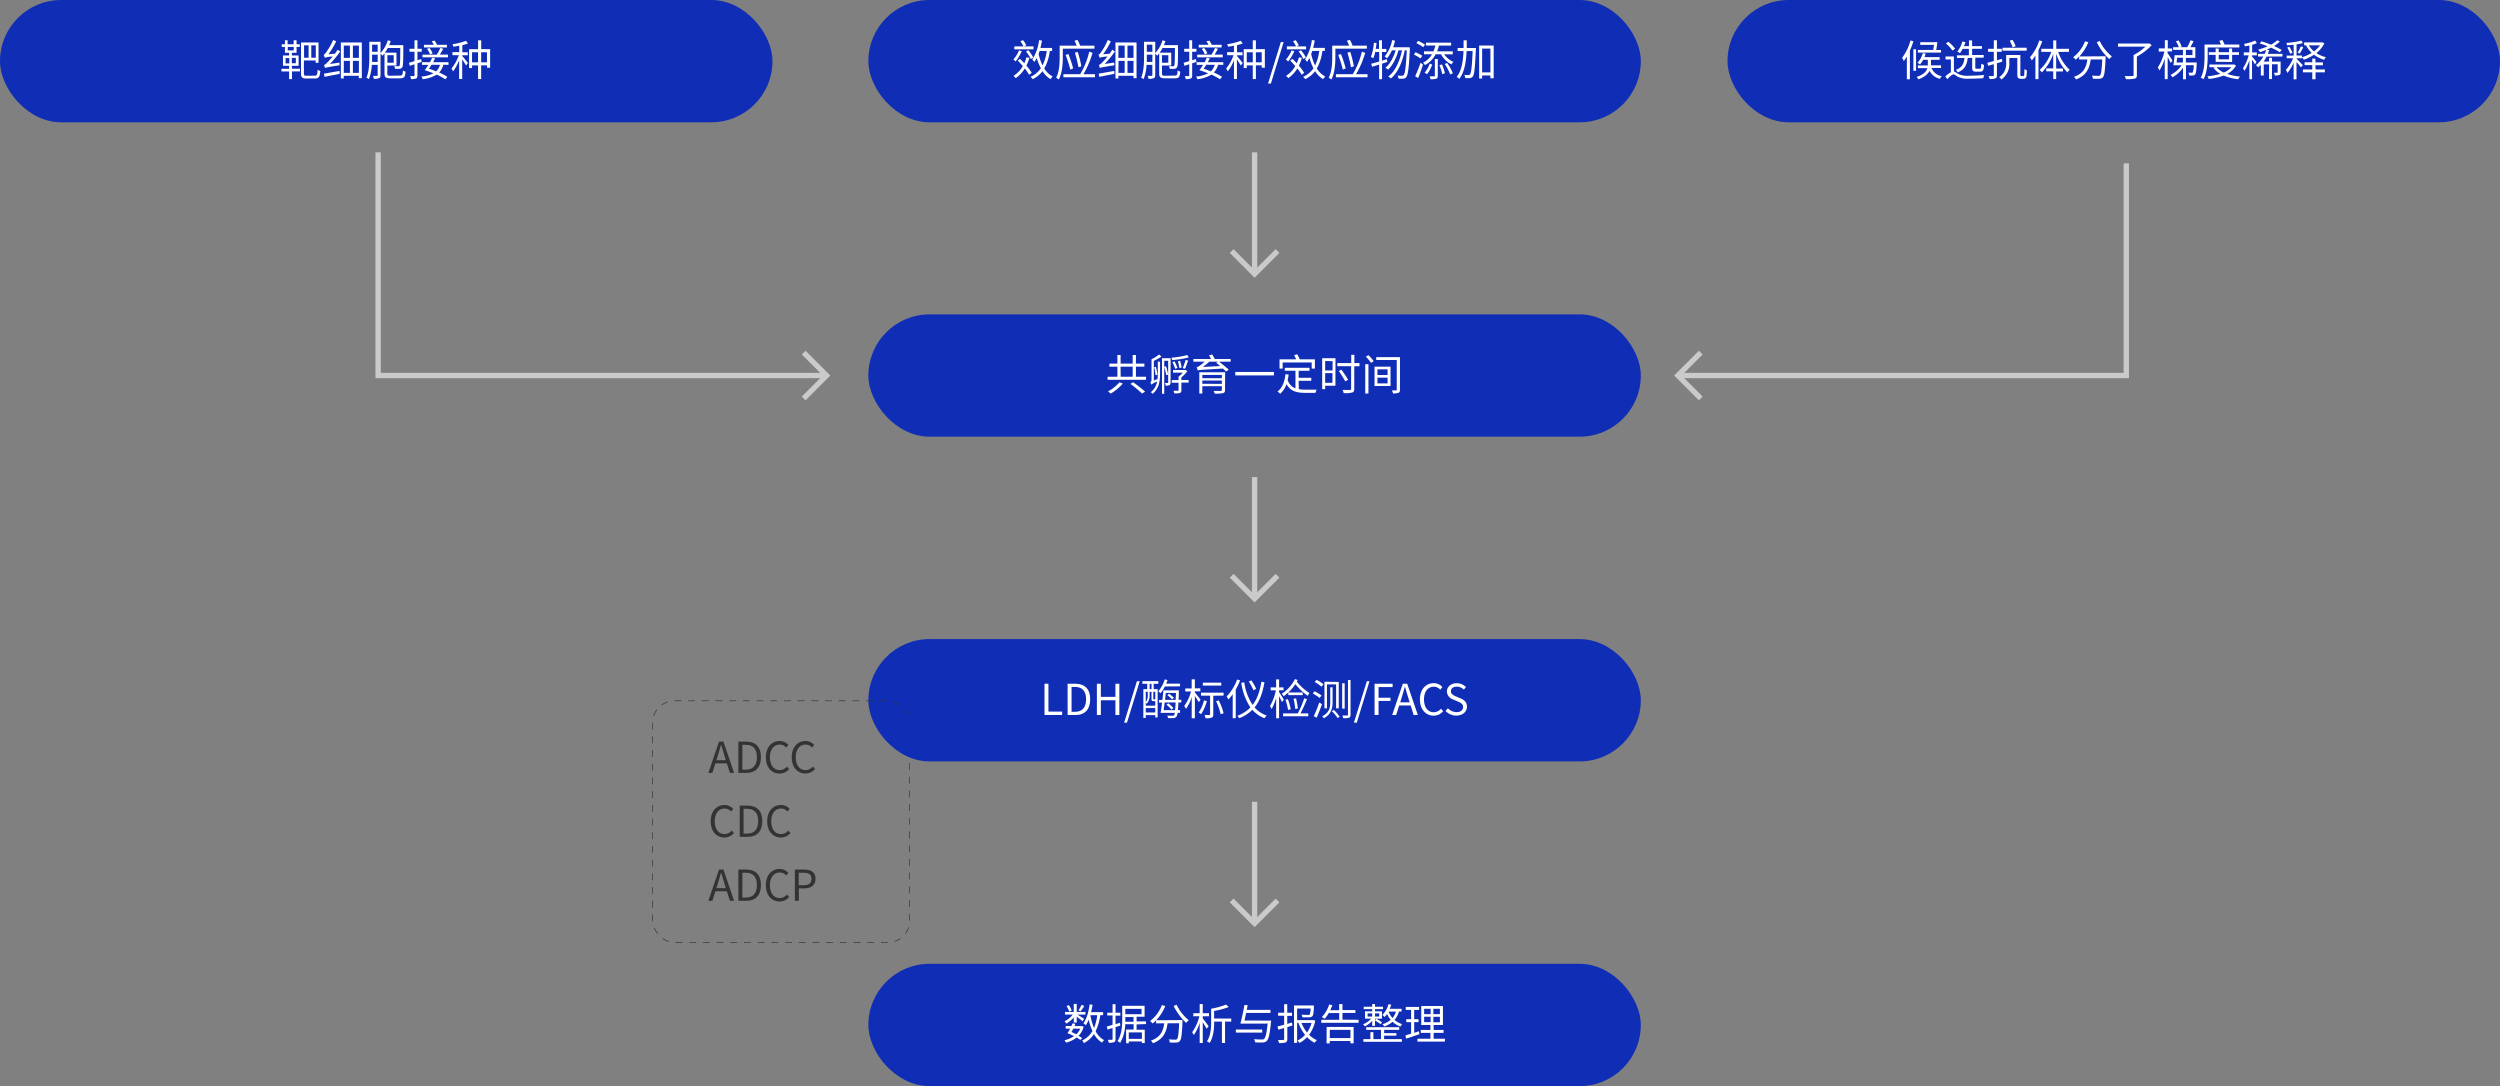 <svg xmlns="http://www.w3.org/2000/svg" viewBox="0 0 938.04 407.53"><rect x="0" y="0" width="938.04" height="407.53" fill="#808080" stroke="none"/><defs><style>.cls-1{fill:#102db5;}.cls-2{fill:#fff;}.cls-3,.cls-4{fill:none;stroke-miterlimit:10;}.cls-3{stroke:#cacaca;stroke-width:2px;}.cls-4{stroke:#333;stroke-width:0.25px;stroke-dasharray:2.57 2.57;}.cls-5{fill:#333;}</style></defs><title>资源 9-12</title><g id="图层_2" data-name="图层 2"><g id="图层_1-2" data-name="图层 1"><rect class="cls-1" x="325.82" width="289.84" height="45.89" rx="22.95" ry="22.95"/><path class="cls-2" d="M383.39,19.22a17.88,17.88,0,0,1-2.32,3.84,6.08,6.08,0,0,0-.85-.72,12.06,12.06,0,0,0,2.14-3.44Zm2.73,8.85a14,14,0,0,0-1.61-2.37,11.91,11.91,0,0,1-3.4,3.62,6.12,6.12,0,0,0-.83-.87,10,10,0,0,0,3.49-3.66c-.61-.72-1.28-1.44-1.9-2.07l.86-.64c.51.52,1.06,1.08,1.6,1.65a16,16,0,0,0,.82-2.24l1.1.23a16.76,16.76,0,0,1-1.13,2.91,17.49,17.49,0,0,1,2,2.7Zm1.68-9.57h-7.22V17.41H384a9.49,9.49,0,0,0-1.14-1.94l1-.4A9.54,9.54,0,0,1,385.08,17l-.86.4h3.58Zm-1.07,3.63a11.93,11.93,0,0,0-1.76-2.8l.9-.46a12.38,12.38,0,0,1,1.81,2.73Zm7.17-3a18,18,0,0,1-2.08,6.58,8.52,8.52,0,0,0,3.19,3,4.77,4.77,0,0,0-.84,1,9.23,9.23,0,0,1-3-3,10.73,10.73,0,0,1-3.68,3,7.33,7.33,0,0,0-.82-.88,9.3,9.3,0,0,0,3.88-3.22A19.1,19.1,0,0,1,389,21.78a16.8,16.8,0,0,1-.88,1.47,6.44,6.44,0,0,0-.8-.88,17.94,17.94,0,0,0,2.56-7.3l1.1.16c-.18.95-.37,1.88-.61,2.76h4.39v1.12Zm-3.81,0c-.13.38-.24.75-.38,1.12a18.14,18.14,0,0,0,1.47,4.3,17.51,17.51,0,0,0,1.57-5.42Z"/><path class="cls-2" d="M398.78,18.27v3.22c0,2.4-.21,6-1.51,8.34a4.29,4.29,0,0,0-1-.66c1.22-2.27,1.33-5.42,1.33-7.68V17.14H404a18.09,18.09,0,0,0-.85-1.87l1.15-.29a16,16,0,0,1,1,2.16h5.35v1.13Zm12.07,9.56V29H399V27.83h6.32a29.79,29.79,0,0,0,3.38-8.45l1.24.45a36,36,0,0,1-3.4,8Zm-9.27-1.71a39.93,39.93,0,0,0-1.73-5.46l1-.42a39.2,39.2,0,0,1,1.81,5.43Zm3.06-.9a45.74,45.74,0,0,0-1.33-5.46l1.07-.29a44.67,44.67,0,0,1,1.38,5.43Z"/><path class="cls-2" d="M416.35,20.16c.33-.48.69-1,1-1.5l1,.64A33.34,33.34,0,0,1,414.47,24l3.62-.51a7.91,7.91,0,0,0,.05,1c-4.55.72-5.11.87-5.48,1a5.66,5.66,0,0,0-.36-1.11,3.11,3.11,0,0,0,1.31-1,23.61,23.61,0,0,0,1.92-2.16,11.21,11.21,0,0,0-2.95.45,7.11,7.11,0,0,0-.4-1.14c.31-.08.61-.46,1-1A24.73,24.73,0,0,0,415.66,15l1.15.5a28.83,28.83,0,0,1-2.91,4.85Zm-4.09,7.46c1.46-.22,3.69-.65,5.85-1l.06,1.07-5.71,1.14Zm14.19-11.68V29.35h-1.14v-.9h-5.67v1h-1.1V15.94Zm-6.81,1.18v4.6H422v-4.6Zm0,10.21H422V22.84h-2.31Zm5.67-10.21h-2.26v4.6h2.26Zm0,10.21V22.84h-2.26v4.49Z"/><path class="cls-2" d="M440.8,28.36c.83,0,1-.32,1.05-1.91a3.85,3.85,0,0,0,1,.42c-.16,2-.51,2.51-2,2.51h-3.68c-1.71,0-2.22-.35-2.22-1.84V20c-.26.32-.5.63-.76.92a7.33,7.33,0,0,0-.73-.79V28.2c0,.62-.15,1-.53,1.13a4.59,4.59,0,0,1-2,.24,4.54,4.54,0,0,0-.31-1.1c.69,0,1.3,0,1.49,0s.27-.1.27-.31V24.34H430.2a16.75,16.75,0,0,1-1.1,5.36,3.9,3.9,0,0,0-.93-.54c1-2.24,1.09-5.43,1.09-7.78v-5.7h4.21v4.23a12.52,12.52,0,0,0,2.73-4.79l1.09.29c-.17.51-.37,1-.59,1.52H442v.54c0,5.48,0,7.29-.4,7.81a1.16,1.16,0,0,1-1,.53,10.81,10.81,0,0,1-1.72,0,2.54,2.54,0,0,0-.31-1c.65,0,1.26.06,1.53.06a.45.45,0,0,0,.47-.22c.22-.36.27-2,.28-6.63H436.2a16.09,16.09,0,0,1-1.07,1.74h4.34v4.84H436v3c0,.67.2.82,1.19.82Zm-8.41-5.12V20.52H430.3v.88c0,.55,0,1.18,0,1.84Zm-2.09-6.47v2.66h2.09V16.77ZM436,20.71v2.83h2.37V20.71Z"/><path class="cls-2" d="M447.32,23.76v4.53c0,.64-.16,1-.53,1.16a4.23,4.23,0,0,1-1.88.22,4.2,4.2,0,0,0-.34-1.12c.64,0,1.22,0,1.38,0s.27-.07.27-.28V24.12l-1.8.57-.3-1.13c.58-.16,1.31-.39,2.1-.63V19.41h-1.89v-1.1h1.89v-3.2h1.1v3.2h1.6v1.1h-1.6V22.6l1.41-.45.18,1.09Zm9.72.53a6.37,6.37,0,0,1-1.59,2.91,18.94,18.94,0,0,1,3.09,1.64l-.78.91A22.36,22.36,0,0,0,454.53,28a12.73,12.73,0,0,1-5.25,1.72,3.83,3.83,0,0,0-.52-1,12.13,12.13,0,0,0,4.55-1.2c-1.09-.46-2.23-.86-3.27-1.18.42-.55.9-1.25,1.36-2H449v-1h3a18.54,18.54,0,0,0,.83-1.68l1.1.22c-.21.46-.46,1-.73,1.46H459v1Zm1.74-2.77h-9.57v-1h5.35A18.05,18.05,0,0,0,455.9,18l1.12.31c-.43.73-.88,1.55-1.31,2.17h3.07Zm-.4-3.71h-8.61v-1h3.65a11.79,11.79,0,0,0-.74-1.36l1.11-.19a11,11,0,0,1,.88,1.55h3.71Zm-6.3,2.63a9.85,9.85,0,0,0-1.16-2.09l.9-.36a9.57,9.57,0,0,1,1.2,2Zm.54,3.85a14.75,14.75,0,0,1-1,1.49c.86.27,1.78.59,2.67,1a5.15,5.15,0,0,0,1.49-2.45Z"/><path class="cls-2" d="M464.11,21c.46.49,1.84,2.21,2.16,2.65l-.72.93c-.27-.51-.92-1.53-1.44-2.3v7.36H463V22.6a16.4,16.4,0,0,1-2.32,4.19,5.92,5.92,0,0,0-.61-1.07,16.8,16.8,0,0,0,2.77-5h-2.4V19.57H463V17.15c-.75.15-1.5.28-2.21.37a4,4,0,0,0-.33-.93,24.32,24.32,0,0,0,5.09-1.28l.72,1a15.16,15.16,0,0,1-2.11.64v2.67h2.05v1.12h-2.05Zm10.48-2.58v7h-1.17v-.9h-2.19v5.14h-1.17V24.53H467.8v1h-1.13V18.45h3.39V15.14h1.17v3.31Zm-4.53,4.95V19.6H467.8v3.8Zm3.36,0V19.6h-2.19v3.8Z"/><path class="cls-2" d="M480.59,15.79h1.05l-4.78,15.56h-1.07Z"/><path class="cls-2" d="M485.66,19.22a17.49,17.49,0,0,1-2.32,3.84,6.08,6.08,0,0,0-.85-.72,12.06,12.06,0,0,0,2.14-3.44Zm2.74,8.85a14.8,14.8,0,0,0-1.62-2.37,11.91,11.91,0,0,1-3.4,3.62,6.12,6.12,0,0,0-.83-.87A10,10,0,0,0,486,24.79c-.61-.72-1.28-1.44-1.9-2.07l.86-.64c.51.52,1.06,1.08,1.6,1.65a16,16,0,0,0,.82-2.24l1.1.23a16,16,0,0,1-1.13,2.91,18.35,18.35,0,0,1,2,2.7Zm1.68-9.57h-7.22V17.41h3.42a9.89,9.89,0,0,0-1.13-1.94l1-.4A9.91,9.91,0,0,1,487.35,17l-.86.4h3.59ZM489,22.13a11.61,11.61,0,0,0-1.76-2.8l.9-.46A12.38,12.38,0,0,1,490,21.6Zm7.17-3a18,18,0,0,1-2.08,6.58,8.52,8.52,0,0,0,3.19,3,4.72,4.72,0,0,0-.83,1,9.26,9.26,0,0,1-3-3,10.55,10.55,0,0,1-3.68,3,6.59,6.59,0,0,0-.82-.88,9.3,9.3,0,0,0,3.88-3.22,19.1,19.1,0,0,1-1.49-3.87,14.64,14.64,0,0,1-.88,1.47,6.44,6.44,0,0,0-.8-.88,17.94,17.94,0,0,0,2.56-7.3l1.1.16c-.17.95-.37,1.88-.61,2.76h4.39v1.12Zm-3.8,0c-.13.38-.25.75-.39,1.12a18.6,18.6,0,0,0,1.47,4.3A17.51,17.51,0,0,0,495,19.11Z"/><path class="cls-2" d="M501.05,18.27v3.22c0,2.4-.21,6-1.51,8.34a4.44,4.44,0,0,0-1-.66c1.21-2.27,1.33-5.42,1.33-7.68V17.14h6.35a16.2,16.2,0,0,0-.85-1.87l1.15-.29a14.92,14.92,0,0,1,1,2.16h5.35v1.13Zm12.07,9.56V29H501.26V27.83h6.32A29.5,29.5,0,0,0,511,19.38l1.25.45a36.55,36.55,0,0,1-3.41,8Zm-9.27-1.71a39.93,39.93,0,0,0-1.73-5.46l1-.42a40.45,40.45,0,0,1,1.8,5.43Zm3.06-.9a45.74,45.74,0,0,0-1.33-5.46l1.07-.29A42.89,42.89,0,0,1,508,24.9Z"/><path class="cls-2" d="M518.57,23.89v5.83h-1.1V24.24l-2.64.82-.33-1.14c.82-.22,1.85-.49,3-.84V19.51H516a13,13,0,0,1-.7,2.36,5.48,5.48,0,0,0-.92-.52A18.61,18.61,0,0,0,515.5,16l1,.17c-.08.72-.19,1.46-.31,2.16h1.24V15.11h1.1v3.24h1.65v1.16h-1.65v3.26l1.86-.58.16,1.06ZM529,17.78s0,.45,0,.59c-.35,7.25-.7,9.73-1.34,10.53a1.39,1.39,0,0,1-1.11.61,9.93,9.93,0,0,1-1.82,0,2.63,2.63,0,0,0-.34-1.17c.72.07,1.36.08,1.68.08a.69.69,0,0,0,.6-.27c.51-.56.86-2.93,1.18-9.27h-.77c-.8,4.2-2.56,8.45-5.22,10.57a3.37,3.37,0,0,0-1-.72c2.63-1.89,4.35-5.83,5.19-9.85h-1.32c-.72,2.74-2.19,5.73-3.93,7.25a4.08,4.08,0,0,0-1-.69c1.7-1.32,3.12-4,3.86-6.56h-1.38a12.69,12.69,0,0,1-1.82,3,9.43,9.43,0,0,0-.91-.69,13.65,13.65,0,0,0,2.8-6.14l1.09.22a23.59,23.59,0,0,1-.72,2.47h5.12v0Z"/><path class="cls-2" d="M533,21.92a17.47,17.47,0,0,0-2.5-1.44l.63-.88a17.71,17.71,0,0,1,2.52,1.33Zm-2,6.68a47.7,47.7,0,0,0,2-5.06l.94.7c-.53,1.64-1.21,3.59-1.84,5.05Zm3-10.89a16.31,16.31,0,0,0-2.56-1.53l.67-.85a19.19,19.19,0,0,1,2.59,1.42Zm7.89,2.66a8.26,8.26,0,0,0,3.47,2.87,4.63,4.63,0,0,0-.78.92,9.5,9.5,0,0,1-3.91-3.79h-2a9.31,9.31,0,0,1-4,4.05,7,7,0,0,0-.72-.91,8.05,8.05,0,0,0,3.36-3.14h-3V19.25h3.54a11.65,11.65,0,0,0,.72-2.16h-3.54V16h9.45v1.11H539.9a12.35,12.35,0,0,1-.69,2.16h5.89v1.12Zm-4.51,3.87a12.29,12.29,0,0,1-1.94,3.62l-.91-.61a9.21,9.21,0,0,0,1.92-3.41Zm1-2.09h1.1v6.26c0,.62-.11.92-.54,1.12a6.41,6.41,0,0,1-2.2.19,4.39,4.39,0,0,0-.33-1.07c.8,0,1.49,0,1.69,0s.28-.07.28-.24Zm2.65,2a15.42,15.42,0,0,1,1.12,3.34l-1,.36a14.73,14.73,0,0,0-1.07-3.38Zm1.94-.53a16.85,16.85,0,0,1,2.16,3.86l-1,.46A17.75,17.75,0,0,0,542.08,24Z"/><path class="cls-2" d="M553.76,18.63c-.31,6.94-.56,9.31-1.14,10.05a1.37,1.37,0,0,1-1.09.61,9,9,0,0,1-1.74,0,3.26,3.26,0,0,0-.36-1.21c.68.06,1.28.08,1.57.08a.61.61,0,0,0,.56-.28c.45-.51.74-2.72,1-8.72H550.3c-.19,4-.79,8-2.79,10.47a3.63,3.63,0,0,0-.94-.8c1.87-2.23,2.4-5.94,2.56-9.67h-2.21V18h2.24c0-1,0-1.95,0-2.86h1.19c0,.93,0,1.88,0,2.86h3.43Zm6.69-1.54V29.37h-1.22V28.31h-3.11v1.17H555V17.09Zm-1.22,10.07V18.24h-3.11v8.92Z"/><rect class="cls-1" x="325.82" y="117.96" width="289.84" height="45.89" rx="22.95" ry="22.95"/><path class="cls-2" d="M430,141.35v1.16H415.59v-1.16h3.68v-3.77h-3v-1.16h3v-3.23h1.2v3.23H425v-3.23h1.22v3.23h3.17v1.16h-3.17v3.77Zm-8.71,2.57a18.29,18.29,0,0,1-4.54,3.77,11.42,11.42,0,0,0-1-.85,13.7,13.7,0,0,0,4.26-3.4Zm-.8-2.57H425v-3.77h-4.55Zm4.69,2.07a50.72,50.72,0,0,1,4.47,3.52l-1.12.74a47.1,47.1,0,0,0-4.37-3.65Z"/><path class="cls-2" d="M435.83,133.77a19.94,19.94,0,0,1-2.89,1.63v7.38l1.39-.56a18.1,18.1,0,0,0,.1-2.08V135.7h.84v4.44c0,2.77-.3,5.52-2.78,7.63a3.64,3.64,0,0,0-.69-.61,6.6,6.6,0,0,0,2.37-4,7.8,7.8,0,0,0-2.19,1.19,4,4,0,0,0-.36-1c.2-.08.45-.23.45-.79v-7.78a11.65,11.65,0,0,0,2.79-1.77Zm-2.24,7a22.47,22.47,0,0,0-.53-3l.64-.13a21.87,21.87,0,0,1,.58,3Zm5.62,2.73c0,.5-.08.79-.4,1a2.84,2.84,0,0,1-1.42.21,4.3,4.3,0,0,0-.31-1h1.06c.14,0,.18-.05.18-.21v-8.13h-1.48v2.24l.66-.16a25.37,25.37,0,0,1,.82,3.11l-.73.19a20.23,20.23,0,0,0-.75-3v10H436V134.39h3.23Zm6.85-9.41a30.49,30.49,0,0,1-6.24,1,5.32,5.32,0,0,0-.29-.88,33,33,0,0,0,5.94-1Zm-2.8,8.48H446v1h-2.72v2.77c0,.61-.11.91-.54,1.09a6.71,6.71,0,0,1-2.1.17,4.9,4.9,0,0,0-.35-1c.77,0,1.45,0,1.66,0s.26,0,.26-.22v-2.77h-2.56v-1h2.56v-1.29a10,10,0,0,0,1.57-1.48h-3.64v-1h4.47l.19-.06.71.5a13.22,13.22,0,0,1-2.23,2.32Zm-2.3-4.19a17.48,17.48,0,0,0-1.06-2.51l.82-.26a23.33,23.33,0,0,1,1.1,2.45Zm1.56-.29a20.06,20.06,0,0,0-.54-2.54l.8-.16a15.22,15.22,0,0,1,.59,2.51Zm1.25.05a21.69,21.69,0,0,0,1.06-3.06l1,.21c-.39,1-.79,2.26-1.19,3.08Z"/><path class="cls-2" d="M461.76,135.7h-4.31c1.22,1,2.75,2.21,3.59,3l-1,.7c-.29-.3-.7-.7-1.18-1.11-8.1.47-8.92.51-9.46.71a12.14,12.14,0,0,0-.4-1.21,2.81,2.81,0,0,0,1.05-.5A18.51,18.51,0,0,0,452,135.7h-4.23v-1h6.63c-.22-.45-.51-1-.75-1.36l1.17-.34c.32.51.72,1.18,1,1.7h5.94Zm-2.11,10.65c0,.7-.21,1-.77,1.17a14.53,14.53,0,0,1-3.11.16,3.91,3.91,0,0,0-.41-1c1.18,0,2.38,0,2.67,0s.43-.1.43-.37v-1.41h-7.33v2.77H450v-8h9.69Zm-8.52-5.68v1.24h7.33v-1.24Zm7.33,3.37v-1.25h-7.33V144Zm-.64-6.69c-.51-.45-1-.86-1.5-1.23l.68-.42h-3.23a22,22,0,0,1-2.45,2Z"/><path class="cls-2" d="M478,139.56v1.3H463.5v-1.3Z"/><path class="cls-2" d="M487.34,146a13.51,13.51,0,0,0,2.62.21c.58,0,3.32,0,4.09,0a3.8,3.8,0,0,0-.45,1.2h-3.7c-3.33,0-5.71-.57-7.17-3.29a8.42,8.42,0,0,1-2.39,3.61,5.14,5.14,0,0,0-1-.81c1.78-1.36,2.65-3.64,3-6.52l1.18.13a19.22,19.22,0,0,1-.37,2.07,4.89,4.89,0,0,0,2.93,3.12V139.1h-4V138h9.27v1.14h-4.08v2.61h4.74v1.12h-4.74Zm-6.07-7.7H480.1v-3.47h6.22a16.13,16.13,0,0,0-.74-1.57l1.15-.34a14.09,14.09,0,0,1,.95,1.91h5.69v3.47h-1.2V136h-10.9Z"/><path class="cls-2" d="M501.07,144.73h-3.85V146H496.1V134.39h5Zm-3.85-9.27V139H500v-3.49Zm2.73,8.18V140h-2.73v3.62Zm10.13-6.22h-1.94v8.48c0,.85-.24,1.22-.8,1.39a10.69,10.69,0,0,1-3.17.21,4.32,4.32,0,0,0-.43-1.18c1.23,0,2.42,0,2.77,0s.45-.11.45-.43v-8.48h-5.17v-1.17H507v-3.11h1.18v3.11h1.94Zm-5.32,5.69c-.51-1-1.58-2.67-2.43-3.9l1-.51c.85,1.21,2,2.85,2.49,3.81Z"/><path class="cls-2" d="M512.26,136.65h1.2v11h-1.2Zm1.16-3.38a11.05,11.05,0,0,1,2,2.26l-1,.64a13.21,13.21,0,0,0-1.93-2.34Zm2.33,4.32h6v7.25h-6Zm9.54,8.63c0,.67-.14,1-.56,1.17a5.16,5.16,0,0,1-2.06.22,5.53,5.53,0,0,0-.39-1.12c.68,0,1.35,0,1.53,0s.27-.08.27-.29V135.08h-7.69V134h8.9Zm-8.46-5.51h3.81v-2.13h-3.81Zm0,3.14h3.81v-2.14h-3.81Z"/><rect class="cls-1" width="289.84" height="45.89" rx="22.95" ry="22.95"/><path class="cls-2" d="M109.56,25.8h3v1h-3V29.7h-1.09V26.82h-2.86v-1h2.86V24.69h-2.3V20.8h2.3v-1h-1.56V17.62h-1.19v-1h1.19V15.12h1v1.49h2.27V15.12h1.1v1.49h1.2v1h-1.2v2.19h-1.76v1h2.52v3.89h-2.52Zm-2.4-2h1.39v-2h-1.39Zm.79-4.89h2.27V17.62H108ZM111,21.72H109.5v2H111Zm7.18,6.67c.75,0,.9-.42,1-2.22a3.45,3.45,0,0,0,1,.46c-.16,2.1-.5,2.82-2,2.82h-3.24c-1.57,0-2-.4-2-2V15.94h6.58v7.63h-1.09v-.88h-4.4v4.74c0,.8.15,1,1,1ZM114.09,17v4.65h1.7V17Zm4.4,0H116.8v4.65h1.69Z"/><path class="cls-2" d="M125.66,20.16c.34-.48.69-1,1-1.5l1,.64A34.78,34.78,0,0,1,123.79,24l3.61-.51a7.91,7.91,0,0,0,0,1c-4.54.72-5.1.87-5.47,1a5.76,5.76,0,0,0-.37-1.11c.37-.06.77-.44,1.31-1a23.61,23.61,0,0,0,1.92-2.16,10.94,10.94,0,0,0-2.94.45,9.82,9.82,0,0,0-.4-1.14c.3-.08.61-.46,1-1A24.12,24.12,0,0,0,125,15l1.15.5a28.83,28.83,0,0,1-2.91,4.85Zm-4.08,7.46c1.45-.22,3.68-.65,5.84-1l.06,1.07-5.71,1.14Zm14.18-11.68V29.35h-1.14v-.9H129v1h-1.11V15.94ZM129,17.12v4.6h2.3v-4.6Zm0,10.21h2.3V22.84H129Zm5.66-10.21h-2.25v4.6h2.25Zm0,10.21V22.84h-2.25v4.49Z"/><path class="cls-2" d="M150.11,28.36c.83,0,1-.32,1.06-1.91a3.66,3.66,0,0,0,1,.42c-.16,2-.51,2.51-2,2.51h-3.68c-1.71,0-2.22-.35-2.22-1.84V20c-.26.32-.5.63-.75.92a6.57,6.57,0,0,0-.74-.79V28.2c0,.62-.14,1-.53,1.13a4.56,4.56,0,0,1-2,.24,5,5,0,0,0-.3-1.1c.68,0,1.29,0,1.48,0s.28-.1.28-.31V24.34h-2.2a16.48,16.48,0,0,1-1.1,5.36,3.9,3.9,0,0,0-.93-.54c1-2.24,1.09-5.43,1.09-7.78v-5.7h4.21v4.23a12.66,12.66,0,0,0,2.74-4.79l1.09.29c-.18.51-.37,1-.6,1.52h5.32v.54c0,5.48-.05,7.29-.4,7.81a1.18,1.18,0,0,1-1,.53,10.7,10.7,0,0,1-1.71,0,2.72,2.72,0,0,0-.32-1c.65,0,1.26.06,1.53.06s.36,0,.47-.22c.22-.36.27-2,.29-6.63h-4.69a17.87,17.87,0,0,1-1.08,1.74h4.34v4.84h-3.42v3c0,.67.19.82,1.18.82Zm-8.4-5.12V20.52h-2.1v.88c0,.55,0,1.18,0,1.84Zm-2.1-6.47v2.66h2.1V16.77Zm5.75,3.94v2.83h2.37V20.71Z"/><path class="cls-2" d="M156.63,23.76v4.53c0,.64-.16,1-.52,1.16a4.28,4.28,0,0,1-1.89.22,3.87,3.87,0,0,0-.34-1.12c.64,0,1.22,0,1.38,0s.27-.07.27-.28V24.12l-1.79.57-.31-1.13c.58-.16,1.32-.39,2.1-.63V19.41h-1.89v-1.1h1.89v-3.2h1.1v3.2h1.61v1.1h-1.61V22.6l1.41-.45.18,1.09Zm9.72.53a6.45,6.45,0,0,1-1.58,2.91,19.36,19.36,0,0,1,3.09,1.64l-.79.91A21.83,21.83,0,0,0,163.84,28a12.68,12.68,0,0,1-5.25,1.72,3.81,3.81,0,0,0-.51-1,12.07,12.07,0,0,0,4.54-1.2c-1.09-.46-2.22-.86-3.26-1.18.41-.55.89-1.25,1.36-2h-2.4v-1h3a16.23,16.23,0,0,0,.83-1.68l1.11.22c-.21.46-.47,1-.74,1.46h5.76v1Zm1.75-2.77h-9.58v-1h5.35A17,17,0,0,0,165.21,18l1.12.31c-.43.73-.88,1.55-1.31,2.17h3.08Zm-.4-3.71h-8.62v-1h3.65a11.74,11.74,0,0,0-.73-1.36l1.1-.19a11,11,0,0,1,.88,1.55h3.72Zm-6.31,2.63a10.24,10.24,0,0,0-1.15-2.09l.89-.36a9.57,9.57,0,0,1,1.2,2Zm.54,3.85a14.75,14.75,0,0,1-1,1.49c.87.27,1.78.59,2.68,1a5.21,5.21,0,0,0,1.48-2.45Z"/><path class="cls-2" d="M173.42,21c.46.49,1.84,2.21,2.16,2.65l-.72.93c-.27-.51-.91-1.53-1.44-2.3v7.36h-1.15V22.6A17,17,0,0,1,170,26.79a6.59,6.59,0,0,0-.61-1.07,16.8,16.8,0,0,0,2.77-5h-2.4V19.57h2.56V17.15c-.76.15-1.51.28-2.21.37a4.57,4.57,0,0,0-.34-.93,24.32,24.32,0,0,0,5.09-1.28l.72,1a15.16,15.16,0,0,1-2.11.64v2.67h2.05v1.12h-2.05Zm10.48-2.58v7h-1.17v-.9h-2.19v5.14h-1.17V24.53h-2.25v1H176V18.45h3.39V15.14h1.17v3.31Zm-4.53,4.95V19.6h-2.25v3.8Zm3.36,0V19.6h-2.19v3.8Z"/><rect class="cls-1" x="648.19" width="289.84" height="45.89" rx="22.95" ry="22.95"/><path class="cls-2" d="M717.93,15.49A27.55,27.55,0,0,1,716.62,19V29.73h-1.14V21.2a13.26,13.26,0,0,1-1.15,1.7,5.84,5.84,0,0,0-.64-1.2,19.18,19.18,0,0,0,3.15-6.51Zm0,3h1v8.08h-1Zm6.8,7a5,5,0,0,0,3.86,3.09,3.34,3.34,0,0,0-.7,1A5.83,5.83,0,0,1,724,26.57c-.56,1.15-1.76,2.28-4.14,3.18a4.17,4.17,0,0,0-.75-.88c2.77-.9,3.74-2.14,4.08-3.31h-3.59v-1h3.75V22.44H721.6a9,9,0,0,1-1.19,1.74,10.72,10.72,0,0,0-.93-.62,9.12,9.12,0,0,0,2-3.65l1.07.25a11.88,11.88,0,0,1-.46,1.27h5.7v1h-3.25v2.08h3.77v1Zm3.57-5.75h-8.69v-1h5.76c.13-.63.23-1.32.32-1.91h-5.18v-1h5.41l.19-.06.82.09c-.12,1-.28,2-.42,2.89h1.79Z"/><path class="cls-2" d="M733.16,26.84c.44.06.8.44,1.56.88a7.86,7.86,0,0,0,4,.69c1.82,0,4.22-.12,5.81-.29a3.92,3.92,0,0,0-.35,1.23c-1.24.08-3.93.18-5.48.18a8.24,8.24,0,0,1-4.21-.79c-.62-.38-1.1-.83-1.45-.83-.6,0-1.46.8-2.36,1.79l-.78-1A8.46,8.46,0,0,1,732,27.13V22.31h-2V21.19h3.12ZM732.6,19a12.37,12.37,0,0,0-2.48-2.68l.92-.64a13.08,13.08,0,0,1,2.54,2.58Zm5.72,2.77c-.31,2.51-1.07,4.35-3.76,5.39a3.85,3.85,0,0,0-.72-.94c2.4-.85,3-2.37,3.29-4.45h-2.86v-1h4.48V18.34H736.4a8.6,8.6,0,0,1-1,1.61,5.76,5.76,0,0,0-1-.6,9.78,9.78,0,0,0,1.91-3.78l1.14.25a13,13,0,0,1-.53,1.48h1.87V15.15h1.18V17.3h3.69v1h-3.69v2.34h4.34v1h-3.15v3.69c0,.39.06.45.46.45h1.28c.37,0,.45-.24.48-1.89a3.51,3.51,0,0,0,1.08.47c-.13,2-.45,2.53-1.44,2.53h-1.56c-1.2,0-1.47-.37-1.47-1.56V21.72Z"/><path class="cls-2" d="M751.28,23.12c-.68.21-1.35.42-2,.61v4.5c0,.69-.16,1-.59,1.18a5.6,5.6,0,0,1-2.16.23,3.57,3.57,0,0,0-.39-1.09c.77,0,1.46,0,1.65,0s.32-.08.32-.32V24.07l-2.13.62-.29-1.15c.68-.16,1.51-.38,2.42-.64V19.43h-2.16V18.32h2.16v-3.2h1.17v3.2h1.81v1.11h-1.81V22.6l1.87-.53ZM759,28.53a.68.68,0,0,0,.37-.09.91.91,0,0,0,.17-.55c0-.33.05-1.07.07-2a3.33,3.33,0,0,0,.89.49,15.12,15.12,0,0,1-.13,2.24,1.19,1.19,0,0,1-.46.76,1.67,1.67,0,0,1-.85.2h-.85a1.43,1.43,0,0,1-.92-.3c-.26-.21-.36-.5-.36-1.62v-5.9h-3v1.84a7,7,0,0,1-3,6.24,3.83,3.83,0,0,0-.78-.91,5.88,5.88,0,0,0,2.59-5.35V20.64h5.33v7.08c0,.41,0,.65.11.73a.41.41,0,0,0,.29.08ZM760.43,19h-9.06V17.92h9.06Zm-5.26-1.26a17.66,17.66,0,0,0-1.09-2.47l1.07-.33a16.88,16.88,0,0,1,1.17,2.4Z"/><path class="cls-2" d="M766.28,15.49a27.52,27.52,0,0,1-1.42,3.38V29.69h-1.14V20.84a16.87,16.87,0,0,1-1.36,1.84,8.32,8.32,0,0,0-.69-1.17,18.66,18.66,0,0,0,3.51-6.36Zm6,4a15.88,15.88,0,0,0,4.32,6.72,4.29,4.29,0,0,0-.9.95,18.1,18.1,0,0,1-4.19-7v5.56h2.58v1.09h-2.58v2.86H770.4V26.76h-2.61V25.67h2.61V20.23a18.54,18.54,0,0,1-4.24,6.93,6.17,6.17,0,0,0-.87-.9,16.28,16.28,0,0,0,4.39-6.8h-3.76V18.31h4.48V15.15h1.15v3.16h4.77v1.15Z"/><path class="cls-2" d="M790.06,21.11s0,.41,0,.57c-.22,4.85-.43,6.68-1,7.29a1.6,1.6,0,0,1-1.25.56,20.26,20.26,0,0,1-2.52,0,2.56,2.56,0,0,0-.38-1.18c1,.1,2,.11,2.38.11a.88.88,0,0,0,.69-.21c.4-.4.63-2,.82-5.94h-4.34c-.43,3.16-1.49,6-5.51,7.5a4,4,0,0,0-.75-1c3.76-1.27,4.64-3.8,5-6.49h-3.07v-1.1a13.57,13.57,0,0,1-1.25,1.17,9.14,9.14,0,0,0-1-.91,13.56,13.56,0,0,0,4.45-6l1.26.35a17.62,17.62,0,0,1-3.38,5.35Zm-2.21-5.73a17.05,17.05,0,0,0,4.58,5.81,5.35,5.35,0,0,0-1,1,21.56,21.56,0,0,1-4.69-6.37Z"/><path class="cls-2" d="M807.36,16.94a22.52,22.52,0,0,1-5.57,4.29v6.92c0,.82-.21,1.17-.83,1.34a13,13,0,0,1-3.28.21,4.73,4.73,0,0,0-.48-1.18c1.32.05,2.56,0,2.92,0s.44-.09.44-.38V20.64A19.8,19.8,0,0,0,805,17.51h-10.3V16.34h11.43l.29-.08Z"/><path class="cls-2" d="M814.48,23.62c-.21-.51-.71-1.46-1.14-2.24V29.7h-1.09V21.94a16.64,16.64,0,0,1-2,4.53,4.5,4.5,0,0,0-.62-1.14,17.69,17.69,0,0,0,2.48-6H810V18.16h2.29V15.09h1.09v3.09H815v1.1h-1.7v.63c.42.56,1.6,2.4,1.86,2.86Zm9.76-.19,0,.49c-.13,2.55-.27,3.59-.59,4a1.16,1.16,0,0,1-.82.4,8.1,8.1,0,0,1-1.41,0,2.85,2.85,0,0,0-.29-1.1,10.25,10.25,0,0,0,1.17.06.42.42,0,0,0,.43-.14,7.22,7.22,0,0,0,.4-2.67h-2.91v5.28h-1.12V25.43A11.87,11.87,0,0,1,815.18,29a7,7,0,0,0-.75-.9,10.65,10.65,0,0,0,4.13-3.61h-3.08c.16-1,.36-2.57.47-3.78h3.12V18.71h-3.7v-1h2.16a10.5,10.5,0,0,0-1.08-2.18l.92-.38a9.49,9.49,0,0,1,1.24,2.33l-.52.23h2.58a17.1,17.1,0,0,0,1.25-2.59l1.17.33c-.4.75-.83,1.6-1.25,2.26h1.89v4h-3.54v1.76Zm-7.35-1.76c-.06.59-.14,1.21-.22,1.76h2.4V21.67Zm3.3-1h2.45V18.71h-2.45Z"/><path class="cls-2" d="M828.35,21c0,2.55-.19,6.21-1.54,8.73a4.26,4.26,0,0,0-1.06-.55c1.3-2.4,1.43-5.79,1.43-8.18v-4.3h6.16a14.72,14.72,0,0,0-.64-1.39l1.17-.29a13,13,0,0,1,.82,1.68h5.55v1.1H828.35ZM839,24.6a7.89,7.89,0,0,1-3.31,3.13,20.92,20.92,0,0,0,4.8,1,4.15,4.15,0,0,0-.67,1,19.33,19.33,0,0,1-5.46-1.38,22.67,22.67,0,0,1-5.6,1.28,4.49,4.49,0,0,0-.52-1,23.22,23.22,0,0,0,4.87-.93,8,8,0,0,1-2.58-2.26l.56-.22H829v-1h9l.22-.06Zm-7.65-1.38V20.58h-2.56v-1h2.56V18.21h1.14v1.38h3.87V18.21h1.17v1.38h2.57v1h-2.57v2.64Zm.35,2a7.28,7.28,0,0,0,2.71,2,7.5,7.5,0,0,0,2.81-2Zm.79-4.64v1.68h3.87V20.58Z"/><path class="cls-2" d="M846.09,24.18A16.73,16.73,0,0,0,845,22.4v7.32h-1V22.6a17.94,17.94,0,0,1-1.83,4,7.88,7.88,0,0,0-.58-1,17,17,0,0,0,2.15-4.84H841.9V19.65H844V17.07c-.57.13-1.14.24-1.67.34a4.36,4.36,0,0,0-.34-.93,18.07,18.07,0,0,0,4.15-1.25l.69.95a15.42,15.42,0,0,1-1.79.64v2.83h1.76v1.12H845v.45c.38.42,1.44,1.7,1.68,2Zm4.37-2.95a13.89,13.89,0,0,1-1.13,1.89h2.06V21.7h1.09v1.42h3.25v4c0,.54-.08.83-.47,1a4.25,4.25,0,0,1-1.71.18,4.12,4.12,0,0,0-.33-1h1.2c.16,0,.2-.05.2-.19v-3h-2.14v5.56h-1.09V24.16h-2v4.18H848.3v-4c-.32.32-.64.64-1,.93a5.43,5.43,0,0,0-.83-.83,10.72,10.72,0,0,0,2.77-3.24h-2v-1h2.49a14.66,14.66,0,0,0,.58-1.48c-.75.3-1.52.6-2.26.84a7.22,7.22,0,0,0-.77-.92,24.91,24.91,0,0,0,3.57-1.27,31.35,31.35,0,0,0-3-1.07l.72-.8c1.12.33,2.35.78,3.52,1.26a10.13,10.13,0,0,0,2.35-1.64l1,.47a12.54,12.54,0,0,1-2.21,1.67,29.24,29.24,0,0,1,2.88,1.46l-.7.88a24,24,0,0,0-3.33-1.72c-.5.28-1,.5-1.54.74l.9.21c-.16.46-.34.94-.51,1.37h5.49v1Z"/><path class="cls-2" d="M861.68,22c.54.51,2,2.06,2.4,2.48l-.76.8c-.32-.45-1-1.33-1.64-2v6.48H860.6V23.51a15.12,15.12,0,0,1-2.32,3.87,8,8,0,0,0-.59-1.17,13.86,13.86,0,0,0,2.71-4.35H858v-1h2.62V16.78c-.84.1-1.69.18-2.48.23a4.4,4.4,0,0,0-.27-.9,34.42,34.42,0,0,0,5.62-.86l.64.91a17.41,17.41,0,0,1-2.43.48v4.2h2.08v.62a13.89,13.89,0,0,0,3.61-1.63A10.36,10.36,0,0,1,865.26,17h-.7V15.92h6.66l.19-.05.73.4a10.43,10.43,0,0,1-3,3.64,10.69,10.69,0,0,0,3.57,1.53,5,5,0,0,0-.65,1,11.33,11.33,0,0,1-3.8-1.91,15.75,15.75,0,0,1-3.87,1.89,3.48,3.48,0,0,0-.59-.9v.34h-2.08ZM859,17.55a12.25,12.25,0,0,1,1.17,2.26l-.88.35a11.18,11.18,0,0,0-1.09-2.29Zm3.11,2.24a14.86,14.86,0,0,0,1.18-2.4l.92.32a23.14,23.14,0,0,1-1.27,2.37Zm6.72,6.28h3.49v1.07h-3.49v2.59H867.6V27.14h-3.51V26.07h3.51V24.44h-2.88V23.36h2.88V22h1.18v1.41h2.82v1.08h-2.82ZM866.3,17a8.75,8.75,0,0,0,1.94,2.28A9.44,9.44,0,0,0,870.51,17Z"/><line class="cls-3" x1="470.74" y1="57.17" x2="470.74" y2="101.86"/><polyline class="cls-3" points="479.35 94.19 470.74 102.8 462.14 94.19"/><rect class="cls-1" x="325.82" y="239.8" width="289.84" height="45.89" rx="22.95" ry="22.95"/><path class="cls-2" d="M391.91,256.55h1.48V267h5.13v1.27h-6.61Z"/><path class="cls-2" d="M400.58,256.55h2.94c3.6,0,5.54,2.1,5.54,5.83s-1.94,5.91-5.47,5.91h-3Zm2.81,10.52c2.77,0,4.13-1.73,4.13-4.69s-1.36-4.63-4.13-4.63h-1.32v9.32Z"/><path class="cls-2" d="M411.57,256.55h1.49v4.92h5.47v-4.92H420v11.74h-1.47v-5.54h-5.47v5.54h-1.49Z"/><path class="cls-2" d="M426.59,255.59h1.06l-4.78,15.56h-1.08Z"/><path class="cls-2" d="M432.91,258.57h1.46v10.6h-.9v-.85h-3.56v1.07H429V258.57h1.46v-2h-1.83v-1h6v1h-1.78Zm-.06,4.51c-.61,0-.78-.14-.78-.89v-2.61h-.72v1.36a4.34,4.34,0,0,1-1.08,3.1,2,2,0,0,0-.36-.35v1.09h3.56v-1.7h-.62Zm-2.94-3.5v3.84a3.77,3.77,0,0,0,.75-2.48v-1.36Zm3.56,7.76v-1.65h-3.56v1.65Zm-2.11-8.77h.71v-2h-.71Zm2.11,1h-.73v2.61c0,.19,0,.21.17.21h.4a.32.32,0,0,0,.16,0Zm3.61-2a13.08,13.08,0,0,1-1.59,2.51c-.21-.17-.66-.49-.91-.65a12.6,12.6,0,0,0,2.45-4.53l1.05.29c-.16.44-.33.91-.52,1.34h5.21v1Zm5.05,6c0,1.2-.11,2.14-.17,2.88h.81v1h-.91a3,3,0,0,1-.45,1.44,1.37,1.37,0,0,1-1.08.55,18.69,18.69,0,0,1-2.09,0,2.22,2.22,0,0,0-.27-.94c.87.06,1.65.06,2,.06s.43,0,.57-.22a2,2,0,0,0,.29-.87h-5.36c.19-1,.38-2.41.56-3.85h-1.16v-1h1.27c.16-1.25.29-2.5.38-3.59h5.8s0,.4,0,.55c0,1.15-.06,2.14-.09,3h1v1Zm-1.23,2.88c.08-.71.15-1.65.21-2.88H437c-.13,1-.26,2-.37,2.88ZM437.43,260c-.08.83-.18,1.71-.29,2.61h4c0-.77.07-1.64.1-2.61Zm2.16,6.25a21.46,21.46,0,0,0-1.91-1.84l.69-.51a13,13,0,0,1,1.92,1.75Zm-.91-5.93a19,19,0,0,1,1.81,1.5l-.71.59a18.68,18.68,0,0,0-1.79-1.58Z"/><path class="cls-2" d="M449.78,263.47c-.26-.51-.91-1.51-1.44-2.29v8.32h-1.19v-7.94A15.35,15.35,0,0,1,445,266a6.72,6.72,0,0,0-.67-1.1,15.82,15.82,0,0,0,2.56-5.46h-2.16v-1.12h2.41V254.9h1.19v3.37h2.06v1.12h-2.06v.41c.48.58,1.84,2.31,2.14,2.72Zm3.06-.42a16.43,16.43,0,0,1-2.17,4.92,6.69,6.69,0,0,0-.94-.63,12.58,12.58,0,0,0,2-4.53Zm2.4-2v7c0,.67-.13,1-.6,1.21a5.75,5.75,0,0,1-2.3.24,5.6,5.6,0,0,0-.37-1.21c.83,0,1.57,0,1.78,0s.3-.06.3-.27v-7h-3.41v-1.12h8.47V261Zm3-3.79h-6.93v-1.12h6.93Zm-.94,5.54a23.74,23.74,0,0,1,1.82,4.82L458,268a23.25,23.25,0,0,0-1.71-4.9Z"/><path class="cls-2" d="M465.31,255.3a27.64,27.64,0,0,1-1.64,3.43v10.74h-1.14v-9a16.37,16.37,0,0,1-1.62,2,5.63,5.63,0,0,0-.67-1.15,17.92,17.92,0,0,0,3.95-6.36Zm9.14.72c-.67,3.72-1.68,6.92-3.71,9.42a10.71,10.71,0,0,0,4.56,3.05,5,5,0,0,0-.85,1,12,12,0,0,1-4.56-3.15,14,14,0,0,1-4.91,3.14,5.42,5.42,0,0,0-.72-.91,12.71,12.71,0,0,0,4.91-3.13,22.23,22.23,0,0,1-3.42-9.26l1.13-.15a20,20,0,0,0,3.12,8.47c1.83-2.35,2.71-5.33,3.29-8.72Zm-4.13,3a17.65,17.65,0,0,0-1.77-3.28l.94-.47a17.15,17.15,0,0,1,1.84,3.17Z"/><path class="cls-2" d="M481,263.42a22.23,22.23,0,0,0-1.07-2.18v8.26h-1.1v-7.65a17.35,17.35,0,0,1-1.72,4.2,5,5,0,0,0-.61-1.14,17.89,17.89,0,0,0,2.21-5.89h-1.93v-1.11h2.05v-3h1.1v3h1.66V259h-1.66v.69c.42.59,1.54,2.4,1.79,2.86Zm5.92-8.26c-.09.19-.2.38-.32.59a18,18,0,0,0,4.73,4.28,4.55,4.55,0,0,0-.61,1.07,21.88,21.88,0,0,1-4.68-4.4,16.44,16.44,0,0,1-4.4,4.54,6.54,6.54,0,0,0-.7-.94,13.7,13.7,0,0,0,4.94-5.52Zm3.49,7.16a52,52,0,0,1-2.46,5.37h2.94v1.06h-9.46v-1.06h5.53a38,38,0,0,0,2.4-5.66Zm-7.18,0a18.39,18.39,0,0,1,1.07,3.81l-1,.27a18.6,18.6,0,0,0-1-3.84Zm5.58-1.5H483.4v-1h5.37ZM486,266a28.44,28.44,0,0,0-.64-3.82l.95-.13a30.29,30.29,0,0,1,.67,3.78Z"/><path class="cls-2" d="M493.23,259.37a17.91,17.91,0,0,1,2.63,1.57l-.69.94a23.78,23.78,0,0,0-2.61-1.68Zm1.8,4.23,1,.62c-.58,1.67-1.36,3.63-2,5.09l-1.07-.62A50.46,50.46,0,0,0,495,263.6ZM494,255.07a15.56,15.56,0,0,1,2.58,1.66l-.72.94a15.13,15.13,0,0,0-2.56-1.76Zm6,2.81v5.62c0,2.13-.45,4.55-3.31,6a3.35,3.35,0,0,0-.56-.74c2.67-1.36,3-3.35,3-5.25v-5.62Zm2.32-2v9.91h-1v-9h-3.42v9h-.95v-10Zm-1.86,10.5a16.61,16.61,0,0,1,2.21,2.53l-.75.53a18.82,18.82,0,0,0-2.19-2.61Zm4.09-10v9.51h-.95v-9.51Zm2.2-1.23v13c0,.67-.16,1-.54,1.13a6.08,6.08,0,0,1-2.21.19,4.71,4.71,0,0,0-.35-1c.85,0,1.58,0,1.81,0s.32-.08.32-.32v-13Z"/><path class="cls-2" d="M512.87,255.59h1l-4.78,15.56h-1.08Z"/><path class="cls-2" d="M515.76,256.55h6.77v1.25h-5.28v4h4.48V263h-4.48v5.27h-1.49Z"/><path class="cls-2" d="M529.3,264.7H525l-1.14,3.59h-1.5l4-11.74H528l4,11.74h-1.57Zm-.37-1.18-.56-1.8c-.43-1.32-.8-2.61-1.18-4h-.07c-.37,1.38-.75,2.65-1.17,4l-.57,1.8Z"/><path class="cls-2" d="M532.78,262.43c0-3.8,2.23-6.1,5.21-6.1a4.3,4.3,0,0,1,3.21,1.46l-.8,1a3.17,3.17,0,0,0-2.4-1.12c-2.22,0-3.69,1.82-3.69,4.75s1.4,4.82,3.64,4.82a3.6,3.6,0,0,0,2.73-1.31l.81.92a4.51,4.51,0,0,1-3.6,1.68C535,268.49,532.78,266.24,532.78,262.43Z"/><path class="cls-2" d="M542.38,266.75l.89-1a4.59,4.59,0,0,0,3.24,1.46c1.54,0,2.47-.77,2.47-1.92s-.85-1.59-2-2.08l-1.7-.74a3.31,3.31,0,0,1-2.38-3c0-1.81,1.56-3.12,3.69-3.12a4.78,4.78,0,0,1,3.46,1.46l-.78.94a3.82,3.82,0,0,0-2.68-1.1c-1.33,0-2.19.67-2.19,1.73s1,1.56,1.94,1.95l1.68.72c1.36.59,2.41,1.39,2.41,3.14s-1.53,3.32-4,3.32A5.63,5.63,0,0,1,542.38,266.75Z"/><line class="cls-3" x1="470.74" y1="179.01" x2="470.74" y2="223.7"/><polyline class="cls-3" points="479.35 216.03 470.74 224.64 462.14 216.03"/><rect class="cls-1" x="325.82" y="361.64" width="289.84" height="45.89" rx="22.95" ry="22.95"/><path class="cls-2" d="M402.89,381.74a10,10,0,0,1-2.82,2.34,3.9,3.9,0,0,0-.64-.9,8.2,8.2,0,0,0,3.09-2.49h-2.93v-1h3.3v-3H404v3h3.27v1h-3c.8.46,2.18,1.35,2.54,1.63l-.65.86a26.19,26.19,0,0,0-2.15-1.7v2.2h-1.1Zm2.48,8.45a13.62,13.62,0,0,0-1.39-.89,10.74,10.74,0,0,1-4,1.92,3.85,3.85,0,0,0-.56-.92,9.79,9.79,0,0,0,3.56-1.53,21.9,21.9,0,0,0-2.45-1.11,17.93,17.93,0,0,0,1-1.69h-1.66v-1h2.16c.16-.35.3-.69.42-1l1.05.2c-.11.27-.21.54-.33.83h2.6l.18,0,.67.27a8.31,8.31,0,0,1-1.92,3.4,13.56,13.56,0,0,1,1.35.83Zm-4.18-10.61a8.18,8.18,0,0,0-1-2.1l.86-.35a7.36,7.36,0,0,1,1.05,2.07Zm1.54,6.39c-.24.45-.48.89-.7,1.26.59.26,1.23.56,1.8.85a6,6,0,0,0,1.49-2.11Zm4.11-8.49a20.71,20.71,0,0,1-1.42,2l-.77-.37a13.09,13.09,0,0,0,1.2-2.13Zm6,3.45a19.68,19.68,0,0,1-1.75,6,8.2,8.2,0,0,0,3.19,3.35,3.94,3.94,0,0,0-.79.93,8.87,8.87,0,0,1-3-3.2,10.44,10.44,0,0,1-3.8,3.39,4.28,4.28,0,0,0-.65-1,8.83,8.83,0,0,0,3.87-3.54,19.81,19.81,0,0,1-1.41-4.27,12,12,0,0,1-1.08,2.09,8.11,8.11,0,0,0-.9-.72c1.22-1.68,1.94-4.35,2.34-7.12l1.08.16a24.66,24.66,0,0,1-.54,2.77h4.51v1.11Zm-3.7,0a21.7,21.7,0,0,0,1.36,4.78,18,18,0,0,0,1.2-4.78Z"/><path class="cls-2" d="M418.57,385.37v4.5c0,.66-.14,1-.54,1.15a4.4,4.4,0,0,1-2,.23,5,5,0,0,0-.35-1.11c.69,0,1.33,0,1.5,0s.27-.06.27-.3v-4.12c-.67.23-1.31.42-1.88.6l-.29-1.14,2.17-.64v-3.51h-2V380h2v-3.2h1.11V380h1.81v1.1h-1.81v3.17l1.66-.53.16,1.09Zm7.89-1v2h3.07v5h-1.08v-.59h-4.92v.66h-1V386.3h2.83v-2h-3.15a14.25,14.25,0,0,1-1.92,7,3.38,3.38,0,0,0-1-.67c1.65-2.45,1.79-5.92,1.79-8.45v-4.8h8.39v4.11h-3v1.76H430v1Zm-1.14-1v-1.76h-3.08v.69c0,.35,0,.69,0,1.07Zm-3.08-4.83v2h6.09v-2Zm6.21,8.83h-4.92v2.42h4.92Z"/><path class="cls-2" d="M443.69,382.75s0,.42,0,.58c-.22,4.85-.43,6.67-1,7.28a1.54,1.54,0,0,1-1.24.56,19.9,19.9,0,0,1-2.52,0,2.56,2.56,0,0,0-.38-1.19c1,.1,2,.11,2.38.11a.88.88,0,0,0,.69-.2c.4-.4.63-2,.82-5.94h-4.34c-.43,3.15-1.49,6-5.51,7.49a4.15,4.15,0,0,0-.75-1c3.76-1.26,4.64-3.79,5-6.48h-3.07v-1.11a12.32,12.32,0,0,1-1.25,1.17,9.14,9.14,0,0,0-1-.91,13.56,13.56,0,0,0,4.45-6l1.26.35a17.5,17.5,0,0,1-3.38,5.35ZM441.48,377a17.05,17.05,0,0,0,4.58,5.81,5.4,5.4,0,0,0-1,1,21.82,21.82,0,0,1-4.69-6.37Z"/><path class="cls-2" d="M452.73,386c-.27-.56-.9-1.57-1.44-2.42v7.77h-1.15v-7.56a16.93,16.93,0,0,1-2.2,4.59,6.76,6.76,0,0,0-.62-1.07,17.36,17.36,0,0,0,2.69-6h-2.26v-1.13h2.39v-3.43h1.15v3.43h2.34v1.13h-2.34v.82c.56.67,1.89,2.46,2.21,2.94Zm9.25-2.69h-2.32v8.05h-1.17v-8.05h-2.91v.08c0,2.38-.22,5.73-1.73,7.94a3.94,3.94,0,0,0-1-.61c1.45-2.13,1.59-5.11,1.59-7.33v-4.9a27,27,0,0,0,5.6-1.57l1,.93a29.72,29.72,0,0,1-5.49,1.47v2.85H462Z"/><path class="cls-2" d="M473.61,387.46h-9.89V386.3h9.89Zm3.33-4.52a4.14,4.14,0,0,1-.05.58c-.44,4.56-.89,6.38-1.61,7.07a1.92,1.92,0,0,1-1.49.56,24.45,24.45,0,0,1-2.85-.06,2.57,2.57,0,0,0-.45-1.17c1.25.11,2.48.11,2.95.11s.64,0,.81-.19c.61-.46,1-2.11,1.38-5.78H465.42c.49-1.77,1.13-4.77,1.52-7l1.2.13c-.11.55-.21,1.14-.34,1.73h8.9v1.14h-9.12c-.23,1-.43,2-.64,2.86Z"/><path class="cls-2" d="M484.94,384.8l-1.92.57v4.5c0,.74-.19,1.07-.64,1.27a7.07,7.07,0,0,1-2.48.22,3.68,3.68,0,0,0-.39-1.14c.9,0,1.71,0,1.94,0s.38-.08.38-.35v-4.14c-.78.22-1.52.45-2.17.62l-.32-1.2c.68-.16,1.55-.38,2.49-.66v-3.37h-2.27V380h2.27v-3.2H483V380h1.79v1.17H483v3l1.76-.5Zm8.59-1.86a13.58,13.58,0,0,1-2.33,5.33,8.81,8.81,0,0,0,2.91,2,4,4,0,0,0-.83,1,10.08,10.08,0,0,1-2.85-2.13,10.71,10.71,0,0,1-2.83,2.2,5.32,5.32,0,0,0-.79-.87,10.49,10.49,0,0,0,2.87-2.17,15.82,15.82,0,0,1-2.5-4.53h-.48v7.52h-1.17V377.27H493s0,.34,0,.52c-.09,2.24-.24,3.15-.57,3.5a1.67,1.67,0,0,1-1.17.42c-.52,0-1.52,0-2.58,0a2.13,2.13,0,0,0-.34-1c1.06.1,2.1.1,2.42.1s.53,0,.64-.13.31-.82.37-2.26H486.7v4.35h5.86l.21,0Zm-5.21.87a14.06,14.06,0,0,0,2.09,3.6,11.14,11.14,0,0,0,1.71-3.6Z"/><path class="cls-2" d="M509.77,382.64v1.12h-14v-1.12h6.71v-2.52h-3.92a12.89,12.89,0,0,1-1.52,2.15c-.24-.16-.77-.48-1.07-.64a12.45,12.45,0,0,0,2.76-4.74l1.19.27c-.22.64-.5,1.27-.78,1.88h3.34v-2.31h1.23V379h4.87v1.08h-4.87v2.52Zm-12,2.69H507.9v6.14h-1.2v-.86h-7.76v.9h-1.19Zm1.19,1.1v3.06h7.76v-3.06Z"/><path class="cls-2" d="M514.87,383.05a9.07,9.07,0,0,1-2.75,2.05,5,5,0,0,0-.69-.78,8,8,0,0,0,3.06-2.1h-2.32v-2.75h2.7v-.82H511.7v-.91h3.17v-1h1.06v1h3v.91h-3v.82h2.61v2.75h-2.61v.59l.45-.54a10.94,10.94,0,0,1,2.17,1.34l-.52.71a12.32,12.32,0,0,0-2.1-1.39v2h-1.06Zm4.45,6.85H526v1H511.56v-1h2.63v-2.64h1.13v2.64h2.84v-3.48h-5.54v-1H525v1h-5.64v1.24h4.58v.93h-4.58Zm-6.18-8.48h1.73v-1.17h-1.73Zm2.79-1.17v1.17h1.58v-1.17Zm9-.73a8.55,8.55,0,0,1-1.68,3.15,8.62,8.62,0,0,0,2.86,1.62,4,4,0,0,0-.67.91,8.61,8.61,0,0,1-2.91-1.81,10.17,10.17,0,0,1-3.12,1.76,5.36,5.36,0,0,0-.69-.85,8.83,8.83,0,0,0,3.1-1.66,8.92,8.92,0,0,1-1.37-2.15,11.94,11.94,0,0,1-.95,1.11,6.71,6.71,0,0,0-.8-.8,8.7,8.7,0,0,0,2.28-4.05L522,377a11.15,11.15,0,0,1-.56,1.53h4.45v1ZM522.49,382a6.64,6.64,0,0,0,1.28-2.43H521A8.35,8.35,0,0,0,522.49,382Z"/><path class="cls-2" d="M532.6,388.05c-1.71.57-3.54,1.2-5,1.66l-.27-1.2c.59-.17,1.33-.4,2.14-.67v-4.31h-1.82v-1.12h1.82v-3.47h-2v-1.12h5v1.12h-1.84v3.47h1.62v1.12h-1.62v4l1.74-.58Zm9.56,1.69v1.09H531.85v-1.09h4.87v-2.19h-3.64v-1.09h3.64v-1.87h-3.45v-7.12h8.14v7.12h-3.49v1.87h3.73v1.09h-3.73v2.19Zm-7.8-9.22h2.44v-2h-2.44Zm0,3h2.44V381.5h-2.44Zm5.91-5h-2.45v2h2.45Zm0,3h-2.45v2.05h2.45Z"/><line class="cls-3" x1="470.74" y1="300.85" x2="470.74" y2="345.55"/><polyline class="cls-3" points="479.35 337.88 470.74 346.48 462.14 337.88"/><rect class="cls-4" x="244.89" y="262.96" width="96.41" height="90.68" rx="8.16" ry="8.16"/><polyline class="cls-3" points="310.14 140.9 141.88 140.9 141.88 57.17"/><polyline class="cls-3" points="301.54 132.3 310.14 140.9 301.54 149.51"/><polyline class="cls-3" points="629.56 140.9 797.82 140.9 797.82 61.29"/><polyline class="cls-3" points="638.16 132.3 629.56 140.9 638.16 149.51"/><path class="cls-5" d="M272.72,286.42h-4.29L267.29,290h-1.5l4-11.73h1.65l4,11.73h-1.57Zm-.37-1.19-.56-1.79c-.43-1.33-.8-2.61-1.19-4h-.06c-.37,1.38-.75,2.64-1.17,4l-.58,1.79Z"/><path class="cls-5" d="M277.05,278.27H280c3.6,0,5.53,2.09,5.53,5.82S283.6,290,280.06,290h-3Zm2.82,10.51c2.77,0,4.13-1.72,4.13-4.69s-1.36-4.62-4.13-4.62h-1.33v9.31Z"/><path class="cls-5" d="M287.37,284.14c0-3.79,2.22-6.1,5.2-6.1a4.34,4.34,0,0,1,3.22,1.46l-.8,1a3.19,3.19,0,0,0-2.4-1.12c-2.23,0-3.7,1.82-3.7,4.75s1.41,4.82,3.65,4.82a3.55,3.55,0,0,0,2.72-1.31l.82.93a4.54,4.54,0,0,1-3.6,1.68C289.56,290.21,287.37,288,287.37,284.14Z"/><path class="cls-5" d="M297.07,284.14c0-3.79,2.22-6.1,5.2-6.1a4.38,4.38,0,0,1,3.22,1.46l-.81,1a3.17,3.17,0,0,0-2.4-1.12c-2.22,0-3.69,1.82-3.69,4.75s1.4,4.82,3.65,4.82A3.56,3.56,0,0,0,305,287.6l.81.93a4.53,4.53,0,0,1-3.6,1.68C299.26,290.21,297.07,288,297.07,284.14Z"/><path class="cls-5" d="M266.67,308.14c0-3.79,2.22-6.1,5.2-6.1a4.38,4.38,0,0,1,3.22,1.46l-.8,1a3.21,3.21,0,0,0-2.41-1.12c-2.22,0-3.69,1.82-3.69,4.75s1.41,4.82,3.65,4.82a3.55,3.55,0,0,0,2.72-1.31l.81.93a4.53,4.53,0,0,1-3.6,1.68C268.86,314.21,266.67,312,266.67,308.14Z"/><path class="cls-5" d="M277.55,302.27h2.94c3.6,0,5.54,2.09,5.54,5.82s-1.94,5.91-5.47,5.91h-3Zm2.81,10.51c2.77,0,4.13-1.72,4.13-4.69s-1.36-4.62-4.13-4.62H279v9.31Z"/><path class="cls-5" d="M287.87,308.14c0-3.79,2.22-6.1,5.2-6.1a4.38,4.38,0,0,1,3.22,1.46l-.81,1a3.17,3.17,0,0,0-2.4-1.12c-2.22,0-3.69,1.82-3.69,4.75s1.4,4.82,3.65,4.82a3.56,3.56,0,0,0,2.72-1.31l.81.93a4.54,4.54,0,0,1-3.6,1.68C290.06,314.21,287.87,312,287.87,308.14Z"/><path class="cls-5" d="M272.72,334.42h-4.29L267.29,338h-1.5l4-11.73h1.65l4,11.73h-1.57Zm-.37-1.19-.56-1.79c-.43-1.33-.8-2.61-1.19-4h-.06c-.37,1.38-.75,2.64-1.17,4l-.58,1.79Z"/><path class="cls-5" d="M277.05,326.27H280c3.6,0,5.53,2.09,5.53,5.82S283.6,338,280.06,338h-3Zm2.82,10.51c2.77,0,4.13-1.72,4.13-4.69s-1.36-4.62-4.13-4.62h-1.33v9.31Z"/><path class="cls-5" d="M287.37,332.14c0-3.79,2.22-6.1,5.2-6.1a4.34,4.34,0,0,1,3.22,1.46l-.8,1a3.19,3.19,0,0,0-2.4-1.12c-2.23,0-3.7,1.82-3.7,4.75s1.41,4.82,3.65,4.82a3.55,3.55,0,0,0,2.72-1.31l.82.93a4.54,4.54,0,0,1-3.6,1.68C289.56,338.21,287.37,336,287.37,332.14Z"/><path class="cls-5" d="M298.25,326.27h3.35c2.64,0,4.4.88,4.4,3.44s-1.76,3.63-4.32,3.63h-1.94V338h-1.49Zm3.23,5.87c2.07,0,3-.75,3-2.43s-1-2.24-3.1-2.24h-1.68v4.67Z"/></g></g></svg>